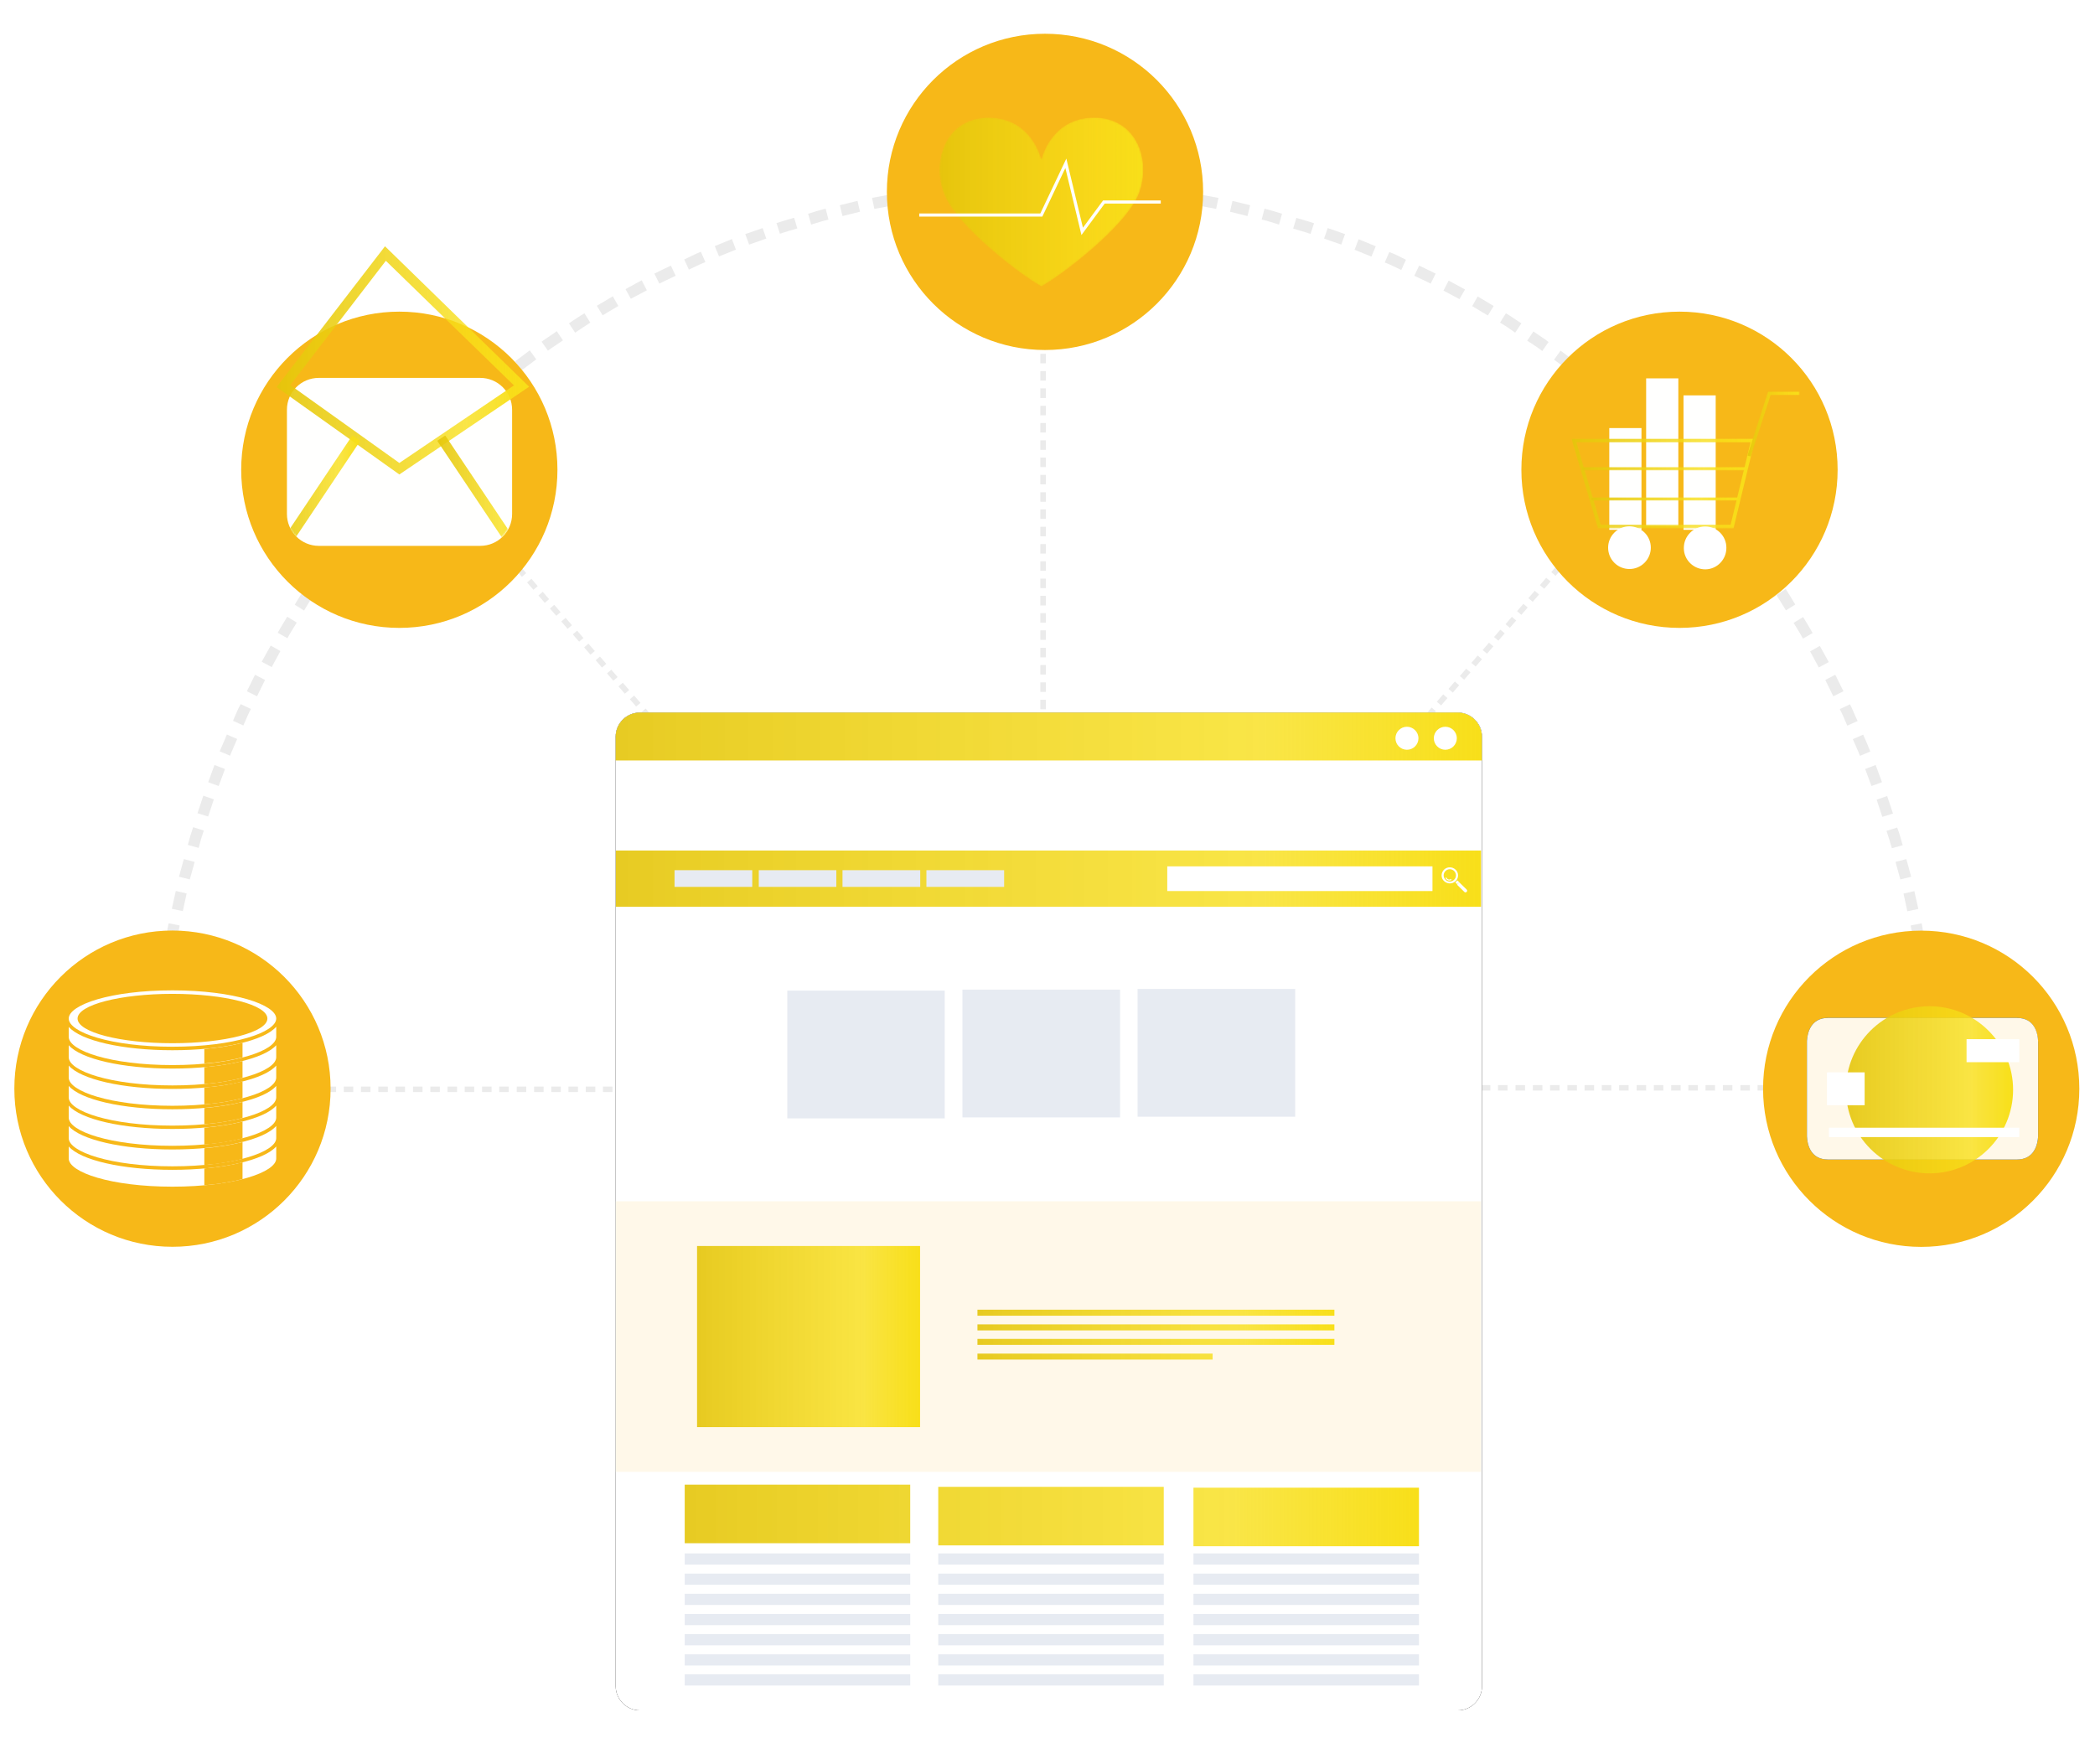 <?xml version="1.0" encoding="utf-8"?>
<!-- Generator: Adobe Illustrator 26.5.0, SVG Export Plug-In . SVG Version: 6.00 Build 0)  -->
<svg version="1.1" id="Layer_1" xmlns="http://www.w3.org/2000/svg" xmlns:xlink="http://www.w3.org/1999/xlink" x="0px" y="0px"
	 viewBox="0 0 1256 1057.4" style="enable-background:new 0 0 1256 1057.4;" xml:space="preserve">
<style type="text/css">
	.st0{fill-rule:evenodd;clip-rule:evenodd;fill:#EBEBEB;}
	.st1{fill-rule:evenodd;clip-rule:evenodd;fill:#F7B818;}
	.st2{fill-rule:evenodd;clip-rule:evenodd;fill:#FFFFFF;}
	.st3{fill-rule:evenodd;clip-rule:evenodd;fill:#205C91;}
	.st4{fill-rule:evenodd;clip-rule:evenodd;fill:#FFFFFE;}
	.st5{fill-rule:evenodd;clip-rule:evenodd;fill:url(#SVGID_1_);}
	.st6{filter:url(#Adobe_OpacityMaskFilter);}
	
		.st7{mask:url(#j_00000005984838388237664010000012460438624335925908_);fill-rule:evenodd;clip-rule:evenodd;fill:url(#SVGID_00000137099334704250457320000003649919635427820423_);}
	.st8{filter:url(#Adobe_OpacityMaskFilter_00000154415711341642567910000001283992561950403222_);}
	
		.st9{mask:url(#l_00000072241304295137914760000016065316498797190792_);fill-rule:evenodd;clip-rule:evenodd;fill:url(#SVGID_00000174566445476399705310000008957359904455782567_);}
	.st10{filter:url(#Adobe_OpacityMaskFilter_00000041975591414562981520000003669763541498367107_);}
	
		.st11{mask:url(#n_00000018210408120849023710000009005037123070709175_);fill-rule:evenodd;clip-rule:evenodd;fill:url(#SVGID_00000054228955194767414010000016636984367977370032_);}
	.st12{fill:none;stroke:#FFFFFE;stroke-width:1.893;}
	.st13{filter:url(#Adobe_OpacityMaskFilter_00000129196326533743524400000010035341753688241559_);}
	
		.st14{mask:url(#r_00000164508320007665432750000002223384838988407176_);fill:none;stroke:url(#SVGID_00000050621417917326107350000012897822154307669154_);stroke-width:2.189;}
	.st15{filter:url(#Adobe_OpacityMaskFilter_00000083074373190575044990000018368685538468411286_);}
	
		.st16{mask:url(#r_00000052805263135730681470000018097232503733290887_);fill:none;stroke:url(#SVGID_00000090262006236481854960000013637819392624195493_);stroke-width:2.138;}
	.st17{filter:url(#Adobe_OpacityMaskFilter_00000168114474728113495740000001215793989097756331_);}
	
		.st18{mask:url(#r_00000085967720457651046250000000273179153233438393_);fill:none;stroke:url(#SVGID_00000097473740070041792860000002469140051572769422_);stroke-width:2.026;}
	.st19{filter:url(#Adobe_OpacityMaskFilter_00000127019639919895437950000000510789418707024521_);}
	
		.st20{mask:url(#r_00000178920855589020550020000004542212118569210498_);fill:none;stroke:url(#SVGID_00000109017833561246109000000010597043844780272823_);stroke-width:2.026;}
	.st21{fill-rule:evenodd;clip-rule:evenodd;fill:#0D3956;}
	.st22{fill-rule:evenodd;clip-rule:evenodd;fill:#FFF8E9;}
	.st23{fill-rule:evenodd;clip-rule:evenodd;fill:url(#SVGID_00000106868083281708559070000001159753944593402270_);}
	.st24{fill-rule:evenodd;clip-rule:evenodd;}
	.st25{fill-rule:evenodd;clip-rule:evenodd;fill:url(#SVGID_00000088096534791060459560000001301839482950949816_);}
	.st26{fill-rule:evenodd;clip-rule:evenodd;fill:url(#SVGID_00000080197685952220224590000012060128552781197449_);}
	.st27{fill-rule:evenodd;clip-rule:evenodd;fill:#E7EBF2;}
	.st28{fill-rule:evenodd;clip-rule:evenodd;fill:url(#SVGID_00000021088741187758632950000002625784709874158783_);}
	.st29{fill-rule:evenodd;clip-rule:evenodd;fill:url(#SVGID_00000182503619627838875840000003813821077852745345_);}
	.st30{fill-rule:evenodd;clip-rule:evenodd;fill:url(#SVGID_00000029765205549369798370000014232944654272741258_);}
</style>
<g>
	<path class="st0" d="M970.6,301.9l-2.4-2.1l-3.8,4.4l2.6,2.2L970.6,301.9z M977.6,294.1l-2.6-2.2l-3.8,4.4l2.6,2.2L977.6,294.1z
		 M984.4,286.5l-2.6-2.2l-3.8,4.4l2.6,2.2L984.4,286.5z M950.1,325.3l-2.6-2.2l-3.8,4.4l2.6,2.2L950.1,325.3z M956.9,317.5l-2.6-2.2
		l-3.8,4.4l2.6,2.2L956.9,317.5z M963.8,309.8l-2.6-2.2l-3.8,4.4l2.6,2.2L963.8,309.8z M929.6,348.6l-2.6-2.2l-3.8,4.4l2.6,2.2
		L929.6,348.6z M936.4,340.8l-2.6-2.2l-3.8,4.4l2.6,2.2L936.4,340.8z M943.2,333l-2.6-2.2l-3.8,4.4l2.6,2.2L943.2,333z M909,372
		l-2.6-2.2l-3.8,4.4l2.6,2.2L909,372z M915.9,364.2l-2.6-2.2l-3.8,4.4l2.6,2.2L915.9,364.2z M922.7,356.4l-2.6-2.2l-3.8,4.4l2.6,2.2
		L922.7,356.4z M888.5,395.2l-2.6-2.2l-3.8,4.4l2.6,2.2L888.5,395.2z M895.3,387.5l-2.6-2.2l-3.8,4.4l2.6,2.2L895.3,387.5z
		 M902.1,379.7l-2.6-2.2l-3.8,4.4l2.6,2.2L902.1,379.7z M867.8,418.5l-2.6-2.2l-3.8,4.4l2.6,2.2L867.8,418.5z M874.8,410.8l-2.6-2.2
		l-3.8,4.4l2.6,2.2L874.8,410.8z M881.6,403.1l-2.6-2.2l-3.8,4.4l2.6,2.2L881.6,403.1z M847.3,441.9l-2.6-2.2L841,444l2.6,2.2
		L847.3,441.9z M854.1,434.1l-2.6-2.2l-3.8,4.4l2.6,2.2L854.1,434.1z M860.9,426.4l-2.6-2.2l-3.8,4.4l2.6,2.2L860.9,426.4z
		 M826.7,465.2l-2.6-2.2l-3.8,4.4l2.6,2.2L826.7,465.2z M833.6,457.4l-2.6-2.2l-3.8,4.4l2.6,2.2L833.6,457.4z M840.4,449.7l-2.6-2.2
		l-3.8,4.4l2.6,2.2L840.4,449.7z M806.2,488.6l-2.6-2.2l-3.8,4.4l2.6,2.2L806.2,488.6z M813,480.8l-2.6-2.2l-3.8,4.4l2.6,2.2
		L813,480.8z M819.9,473l-2.6-2.2l-3.8,4.4l2.6,2.2L819.9,473z M785.7,511.8l-2.6-2.2l-3.8,4.4l2.6,2.2L785.7,511.8z M792.5,504.1
		l-2.6-2.2l-3.8,4.4l2.6,2.2L792.5,504.1z M799.3,496.3l-2.6-2.2l-3.8,4.4l2.6,2.2L799.3,496.3z M765.1,535.1l-2.6-2.2l-3.8,4.4
		l2.6,2.2L765.1,535.1z M772,527.4l-2.6-2.2l-3.8,4.4l2.6,2.2L772,527.4z M778.8,519.7l-2.6-2.2l-3.8,4.4l2.6,2.2L778.8,519.7z
		 M154.2,654.7h5.7v-3.3h-5.7V654.7z M143.9,654.7h5.7v-3.3h-5.7V654.7z M133.6,654.7h5.7v-3.3h-5.7V654.7z M185.4,654.7h5.7v-3.3
		h-5.7V654.7z M175,654.7h5.7v-3.3H175V654.7z M164.6,654.7h5.7v-3.3h-5.7V654.7z M216.4,654.7h5.7v-3.3h-5.7V654.7z M206.1,654.7
		h5.7v-3.3h-5.7V654.7z M195.8,654.7h5.7v-3.3h-5.7V654.7z M247.6,654.7h5.7v-3.3h-5.7V654.7z M237.1,654.7h5.7v-3.3h-5.7V654.7z
		 M226.8,654.7h5.7v-3.3h-5.7V654.7z M278.6,654.7h5.7v-3.3h-5.7V654.7z M268.3,654.7h5.7v-3.3h-5.7V654.7z M258,654.7h5.7v-3.3H258
		V654.7z M309.8,654.7h5.7v-3.3h-5.7V654.7z M299.3,654.7h5.7v-3.3h-5.7V654.7z M289,654.7h5.7v-3.3H289V654.7z M340.8,654.7h5.7
		v-3.3h-5.7V654.7z M330.5,654.7h5.7v-3.3h-5.7V654.7z M320.2,654.7h5.7v-3.3h-5.7V654.7z M371.9,654.7h5.7v-3.3h-5.7V654.7z
		 M361.5,654.7h5.7v-3.3h-5.7V654.7z M351.2,654.7h5.7v-3.3h-5.7V654.7z M403,654.7h5.7v-3.3H403V654.7z M392.7,654.7h5.7v-3.3h-5.7
		V654.7z M382.4,654.7h5.7v-3.3h-5.7V654.7z M434.1,654.7h5.7v-3.3h-5.7V654.7z M423.7,654.7h5.7v-3.3h-5.7V654.7z M413.4,654.7h5.7
		v-3.3h-5.7V654.7z M465.2,654.7h5.7v-3.3h-5.7V654.7z M454.9,654.7h5.7v-3.3h-5.7V654.7z M444.5,654.7h5.7v-3.3h-5.7V654.7z
		 M277.4,300.4l-2.6,2.2l3.8,4.4l2.6-2.2L277.4,300.4z M270.5,292.7l-2.6,2.2l3.8,4.4l2.6-2.2L270.5,292.7z M263.7,284.9l-2.6,2.2
		l3.8,4.4l2.6-2.2L263.7,284.9z M298,323.7l-2.6,2.2l3.8,4.4l2.6-2.2L298,323.7z M291.1,315.9l-2.6,2.2l3.8,4.4l2.6-2.2L291.1,315.9
		z M284.3,308.2l-2.6,2.2l3.8,4.4l2.6-2.2L284.3,308.2z M318.6,347l-2.6,2.2l3.8,4.4l2.6-2.2L318.6,347z M311.7,339.2l-2.6,2.2
		l3.8,4.4l2.6-2.2L311.7,339.2z M304.9,331.6l-2.6,2.2l3.8,4.4l2.6-2.2L304.9,331.6z M339.1,370.4l-2.6,2.2l3.8,4.4l2.6-2.2
		L339.1,370.4z M332.3,362.6l-2.6,2.2l3.8,4.4l2.6-2.2L332.3,362.6z M325.4,354.8l-2.6,2.2l3.8,4.4l2.6-2.2L325.4,354.8z
		 M359.7,393.6l-2.6,2.2l3.8,4.4l2.6-2.2L359.7,393.6z M352.8,385.9l-2.6,2.2l3.8,4.4l2.6-2.2L352.8,385.9z M346,378.1l-2.6,2.2
		l3.8,4.4l2.6-2.2L346,378.1z M380.2,417l-2.6,2.2l3.8,4.4l2.6-2.2L380.2,417z M373.4,409.3l-2.6,2.2l3.8,4.4l2.6-2.2L373.4,409.3z
		 M366.5,401.5l-2.6,2.2l3.8,4.4l2.6-2.2L366.5,401.5z M400.7,440.3l-2.6,2.2l3.8,4.4l2.6-2.2L400.7,440.3z M393.9,432.5l-2.6,2.2
		l3.8,4.4l2.6-2.2L393.9,432.5z M387.1,424.8l-2.6,2.2l3.8,4.4l2.6-2.2L387.1,424.8z M421.4,463.7l-2.6,2.2l3.8,4.4l2.6-2.2
		L421.4,463.7z M414.5,455.8l-2.6,2.2l3.8,4.4l2.6-2.2L414.5,455.8z M407.7,448.2l-2.6,2.2l3.8,4.4l2.6-2.2L407.7,448.2z M441.9,487
		l-2.6,2.2l3.8,4.4l2.6-2.2L441.9,487z M435.1,479.2l-2.6,2.2l3.8,4.4l2.6-2.2L435.1,479.2z M428.3,471.5l-2.6,2.2l3.8,4.4l2.6-2.2
		L428.3,471.5z M462.5,510.3l-2.6,2.2l3.8,4.4l2.6-2.2L462.5,510.3z M455.6,502.5l-2.6,2.2l3.8,4.4l2.6-2.2L455.6,502.5z
		 M448.8,494.8l-2.6,2.2l3.8,4.4l2.6-2.2L448.8,494.8z M483,533.6l-2.6,2.2l3.8,4.4l2.6-2.2L483,533.6z M476.2,525.9l-2.6,2.2
		l3.8,4.4l2.6-2.2L476.2,525.9z M469.4,518.1l-2.6,2.2l3.8,4.4l2.6-2.2L469.4,518.1z M623.7,166h3.3v-5.7h-3.3V166z M623.7,155.6
		h3.3v-5.7h-3.3V155.6z M623.7,145.3h3.3v-5.7h-3.3V145.3z M623.7,197.1h3.3v-5.7h-3.3V197.1z M623.7,186.8h3.3V181h-3.3V186.8z
		 M623.7,176.5h3.3v-5.7h-3.3V176.5z M623.7,228.2h3.3v-5.7h-3.3V228.2z M623.7,217.8h3.3v-5.7h-3.3V217.8z M623.7,207.5h3.3v-5.7
		h-3.3V207.5z M623.7,259.3h3.3v-5.7h-3.3V259.3z M623.7,249h3.3v-5.7h-3.3V249z M623.7,238.6h3.3v-5.8h-3.3V238.6z M623.7,290.4
		h3.3v-5.7h-3.3V290.4z M623.7,280h3.3v-5.7h-3.3V280z M623.7,269.7h3.3v-5.7h-3.3V269.7z M623.7,321.5h3.3v-5.7h-3.3V321.5z
		 M623.7,311.1h3.3v-5.7h-3.3V311.1z M623.7,300.8h3.3v-5.7h-3.3V300.8z M623.7,352.6h3.3v-5.7h-3.3V352.6z M623.7,342.2h3.3v-5.7
		h-3.3V342.2z M623.7,331.9h3.3v-5.7h-3.3V331.9z M623.7,383.6h3.3v-5.7h-3.3V383.6z M623.7,373.3h3.3v-5.7h-3.3V373.3z M623.7,363
		h3.3v-5.8h-3.3V363z M623.7,414.8h3.3v-5.7h-3.3V414.8z M623.7,404.4h3.3v-5.7h-3.3V404.4z M623.7,394.1h3.3v-5.7h-3.3V394.1z
		 M623.7,445.8h3.3v-5.7h-3.3V445.8z M623.7,435.5h3.3v-5.7h-3.3V435.5z M623.7,425.2h3.3v-5.7h-3.3V425.2z M623.7,477h3.3v-5.7
		h-3.3V477z M623.7,466.6h3.3v-5.7h-3.3V466.6z M623.7,456.3h3.3v-5.7h-3.3V456.3z"/>
	<g transform="translate(0 .035)">
		<path class="st0" d="M90.6,642.8l6.7,0.3c0-3.6,0.3-7.2,0.5-10.8l-6.7-0.4C90.8,635.5,90.6,639.2,90.6,642.8 M90,662.5l6.7,0.1
			l0.2-10.8l-6.7-0.2L90,662.5z M99.2,564.3l6.6,1.2c0.6-3.6,1.2-7.1,1.9-10.7l-6.6-1.3C100.3,557,99.8,560.6,99.2,564.3
			 M95.9,583.8l6.6,1c0.4-3.6,1.2-7.1,1.7-10.7l-6.6-1.1C97,576.5,96.3,580.1,95.9,583.8 M93.5,603.4l6.7,0.7l1.3-10.8l-6.6-0.9
			L93.5,603.4z M112.6,506.5l6.5,1.8l1.4-5.2l1.7-5.2l-6.4-2l-1.7,5.2L112.6,506.5z M107.3,525.6l6.5,1.6l2.9-10.5l-6.5-1.7
			L107.3,525.6z M103,544.8l6.6,1.4l2.3-10.6l-6.5-1.5L103,544.8z M131.7,450.4l6.2,2.6c1.4-3.4,2.9-6.7,4.3-10l-6.2-2.7
			C134.7,443.7,133.1,447,131.7,450.4 M124.8,468.9l6.3,2.3l3.8-10.2l-6.3-2.4L124.8,468.9z M118.4,487.5l6.4,2l3.4-10.3l-6.3-2.2
			L118.4,487.5z M156.9,396.7l6,3.2l5.2-9.6l-5.8-3.3L156.9,396.7z M148,414.4l6.1,3l4.8-9.8l-6-3.1L148,414.4z M139.7,432.1
			l6.2,2.8c1.5-3.3,2.8-6.7,4.5-9.9l-6.1-2.9C142.4,425.3,141.2,428.8,139.7,432.1 M187.5,345.9l5.5,3.7l6.2-9l-5.4-3.8L187.5,345.9
			z M176.7,362.5l5.6,3.5c1.9-3.1,3.7-6.3,5.7-9.2l-5.6-3.6C180.5,356.1,178.7,359.3,176.7,362.5 M166.5,379.3l5.8,3.3
			c1.7-3.2,3.7-6.2,5.6-9.4l-5.7-3.5C170.3,373,168.3,376,166.5,379.3 M223.2,298.6l5.1,4.4c2.3-2.8,4.6-5.6,7-8.3l-5-4.5
			C227.9,292.9,225.6,295.7,223.2,298.6 M210.7,313.8l5.3,4.1c2.1-3,4.6-5.6,6.8-8.5l-5.2-4.3C215.4,308.2,212.8,310.8,210.7,313.8
			 M198.9,329.5l5.4,3.9l6.6-8.7l-5.3-4L198.9,329.5z M263.7,255.2l4.7,4.8c2.6-2.7,5.3-4.9,8-7.3l-4.6-4.9
			C269.1,250.3,266.3,252.6,263.7,255.2 M249.7,269.2l4.8,4.7l7.8-7.7l-4.7-4.8L249.7,269.2z M236.3,283.6l5,4.5l7.3-8.1l-4.9-4.6
			L236.3,283.6z M308.8,216.6l4,5.3l8.7-6.5l-3.9-5.4L308.8,216.6z M293.4,229.1l4.3,5.2l8.4-6.9l-4.1-5.2L293.4,229.1z
			 M278.4,241.8l4.5,5c2.8-2.4,5.3-4.9,8.2-7.2l-4.4-5.1C283.8,236.8,281.2,239.4,278.4,241.8 M357.8,183.3l3.5,5.7l9.4-5.6
			l-3.3-5.8L357.8,183.3z M341.1,193.8l3.7,5.6c3.1-2,6-4.1,9.1-6l-3.5-5.6C347.2,189.6,344.2,191.8,341.1,193.8 M324.7,204.8
			l3.8,5.4c2.9-2.2,6-4,9-6.2l-3.7-5.5C330.9,200.7,327.7,202.6,324.7,204.8 M410.2,155.5l2.8,6.1c3.3-1.5,6.5-3.2,9.9-4.5l-2.7-6.2
			C416.8,152.2,413.6,154,410.2,155.5 M392.3,164l3,6c3.2-1.7,6.6-3.1,9.8-4.7l-2.9-6.1C399,160.8,395.6,162.3,392.3,164 M375,173.3
			l3.2,5.8l9.6-5.1l-3.1-6L375,173.3z M465.5,133.7l2.1,6.4c3.4-1.2,6.9-2.1,10.4-3.2l-1.9-6.4C472.5,131.6,468.9,132.6,465.5,133.7
			 M446.8,140.3l2.3,6.3l10.3-3.6l-2.2-6.3L446.8,140.3z M428.5,147.5l2.6,6.2l10.1-4.1l-2.4-6.3L428.5,147.5z M522.8,118.6l1.4,6.6
			l10.7-2l-1.2-6.6L522.8,118.6z M503.5,123l1.6,6.5l10.5-2.6l-1.5-6.5L503.5,123z M484.5,128.1l1.8,6.5c3.5-1,6.9-2.2,10.4-3
			l-1.7-6.5C491.5,125.9,488,127,484.5,128.1 M581.6,110.2l0.5,6.7l10.8-0.9l-0.4-6.7L581.6,110.2z M561.9,112.3l0.9,6.6
			c3.6-0.4,7.2-1,10.7-1.4l-0.6-6.7C569.1,111.3,565.5,111.8,561.9,112.3 M542.3,115l1.1,6.6c3.5-0.7,7.2-1.1,10.7-1.6l-1-6.6
			C549.7,114,546,114.3,542.3,115 M640.8,108.4l-0.2,6.7l10.8,0.3l0.3-6.7L640.8,108.4z M621,108.2l0.1,6.7l5.4-0.1l5.4,0.1l0.1-6.7
			l-5.5-0.1L621,108.2z M601.3,108.7l0.3,6.7l10.8-0.3l-0.2-6.7L601.3,108.7z M699.9,113.4l-1,6.6c3.6,0.5,7.2,0.9,10.7,1.6l1.1-6.6
			C707.2,114.3,703.6,114,699.9,113.4 M680.3,110.9l-0.7,6.7c3.6,0.3,7.2,1,10.8,1.4l0.9-6.6C687.7,111.8,683.9,111.3,680.3,110.9
			 M660.7,109.4l-0.4,6.7l10.8,0.9l0.5-6.7L660.7,109.4z M758.1,125.1l-1.7,6.5c3.5,0.7,7,2,10.4,3l1.8-6.5
			C765.2,127.1,761.6,125.9,758.1,125.1 M738.9,120.4l-1.5,6.5l10.5,2.6l1.6-6.5L738.9,120.4z M719.6,116.6l-1.2,6.6l10.7,2l1.4-6.6
			L719.6,116.6z M814.5,143.4l-2.4,6.3l10.1,4.1l2.6-6.2L814.5,143.4z M796,136.7l-2.2,6.3l10.3,3.6l2.3-6.3L796,136.7z
			 M777.2,130.6l-1.9,6.4c3.5,1.1,7,2,10.4,3.2l2.1-6.4C784.3,132.6,780.7,131.7,777.2,130.6 M868.5,168.2l-3.1,6l9.6,5.1l3.3-5.8
			L868.5,168.2z M850.8,159.2l-2.9,6.1c3.3,1.6,6.6,3,9.8,4.7l3-6C857.4,162.3,854.1,160.8,850.8,159.2 M832.9,151.1l-2.7,6.2
			c3.4,1.3,6.6,3,9.9,4.5l2.8-6.1C839.6,154,836.4,152.3,832.9,151.1 M919.3,198.7l-3.7,5.5c3,2,6.1,3.9,9,6.2l3.8-5.4
			C925.5,202.7,922.3,200.8,919.3,198.7 M902.8,187.8l-3.5,5.6c3.2,1.8,6.1,3.9,9.1,6l3.7-5.6C909,191.9,906,189.6,902.8,187.8
			 M885.9,177.7l-3.3,5.8l9.4,5.6l3.5-5.7L885.9,177.7z M966.5,234.6l-4.4,5.1c2.8,2.3,5.4,4.8,8.2,7.2l4.5-5
			C972,239.5,969.4,236.9,966.5,234.6 M951.2,222.1l-4.1,5.2l8.4,6.9l4.3-5.2L951.2,222.1z M935.6,210.2l-3.9,5.4l8.7,6.5l4-5.3
			L935.6,210.2z M1009.4,275.5l-4.9,4.6l7.3,8.1l5-4.5L1009.4,275.5z M995.5,261.5l-4.7,4.8l7.8,7.7l4.8-4.7L995.5,261.5z
			 M981.4,247.9l-4.6,4.9c2.7,2.4,5.4,4.8,8,7.4l4.7-4.8C986.9,252.7,984,250.3,981.4,247.9 M1047.7,320.8l-5.3,4l6.6,8.7l5.4-3.9
			L1047.7,320.8z M1035.5,305.3l-5.2,4.3c2.2,2.9,4.7,5.5,6.8,8.5l5.3-4.1C1040.3,310.9,1037.8,308.2,1035.5,305.3 M1022.8,290.2
			l-5,4.5c2.4,2.7,4.7,5.5,7,8.3l5.1-4.4C1027.5,295.8,1025.3,293,1022.8,290.2 M1081,369.9l-5.7,3.5c1.9,3.1,3.9,6.2,5.6,9.4
			l5.8-3.3C1084.9,376.1,1082.9,373.1,1081,369.9 M1070.6,353.1l-5.6,3.6c2,3,3.8,6.2,5.7,9.2l5.6-3.5
			C1074.5,359.4,1072.6,356.2,1070.6,353.1 M1059.5,336.9l-5.4,3.8l6.2,9l5.5-3.7L1059.5,336.9z M1109.1,422.2l-6.1,2.9
			c1.7,3.2,3,6.6,4.5,9.9l6.2-2.8C1112,428.9,1110.8,425.4,1109.1,422.2 M1100.3,404.5l-6,3.1l4.8,9.8l6.1-3L1100.3,404.5z
			 M1091,387.2l-5.8,3.3l5.2,9.6l6-3.2L1091,387.2z M1131.4,477.2l-6.3,2.2l3.4,10.3l6.4-2L1131.4,477.2z M1124.5,458.6l-6.3,2.4
			l3.8,10.2l6.3-2.3L1124.5,458.6z M1117,440.4l-6.2,2.7c1.4,3.3,3,6.6,4.3,10l6.2-2.6C1120,447.1,1118.5,443.8,1117,440.4
			 M1147.7,534.2l-6.5,1.5l2.3,10.6l6.6-1.4L1147.7,534.2z M1142.9,515l-6.5,1.7l2.9,10.5l6.5-1.6L1142.9,515z M1137.4,496.1l-6.4,2
			c0.5,1.7,1.2,3.4,1.7,5.2l1.5,5.2l6.5-1.8l-1.5-5.3C1138.6,499.5,1138.1,497.8,1137.4,496.1 M1158.3,592.5l-6.6,0.9l1.3,10.8
			l6.7-0.7L1158.3,592.5z M1155.4,573l-6.6,1.1c0.5,3.6,1.3,7.1,1.7,10.7l6.6-1C1156.8,580.2,1156,576.6,1155.4,573 M1152.1,553.5
			l-6.6,1.3c0.7,3.6,1.3,7.1,1.9,10.7l6.6-1.2C1153.4,560.8,1152.7,557.1,1152.1,553.5 M1162.7,651.6l-6.7,0.2l0.3,10.8h6.7
			L1162.7,651.6z M1162,631.9l-6.7,0.4c0.3,3.6,0.5,7.2,0.5,10.8l6.7-0.3C1162.5,639.2,1162.3,635.6,1162,631.9 M1160.5,612.3
			l-6.7,0.6l0.7,10.8l6.7-0.5L1160.5,612.3z"/>
		<g transform="translate(0 186.84)">
			<path class="st1" d="M198.2,465.8c0,52.4-42.4,94.8-94.8,94.8S8.6,518.2,8.6,465.8c0-52.4,42.4-94.8,94.8-94.8
				C155.8,371.1,198.2,413.5,198.2,465.8"/>
		</g>
		<path class="st2" d="M165.6,687.3c-7.2,8.2-32,14-62.2,14c-30.3,0-55-5.8-62.2-14v7.2c0,8.2,25,16.9,62.2,16.9s62.2-8.7,62.2-16.9
			V687.3z"/>
		<path class="st2" d="M103.4,652.8c-30.2,0-55-5.8-62.2-14v7.2c0,8.2,25,16.9,62.2,16.9s62.2-8.7,62.2-16.9v-7.2
			C158.5,647,133.7,652.8,103.4,652.8 M103.4,595.8c31.5,0,56.9,6.6,56.9,14.8s-25.5,14.8-56.9,14.8s-56.9-6.6-56.9-14.8
			C46.5,602.4,72.1,595.8,103.4,595.8 M103.4,627.5c37.2,0,62.2-8.7,62.2-16.9s-25-16.9-62.2-16.9s-62.2,8.7-62.2,16.9
			S66.2,627.5,103.4,627.5"/>
		<path class="st2" d="M103.4,640.6c-30.2,0-55-5.8-62.2-14v7.2c0,8.2,25,16.9,62.2,16.9s62.2-8.7,62.2-16.9v-7.2
			C158.5,634.6,133.7,640.6,103.4,640.6 M103.4,689.1c-30.2,0-55-5.8-62.2-14v7.2c0,8.2,25,16.9,62.2,16.9s62.2-8.7,62.2-16.9V675
			C158.5,683.2,133.7,689.1,103.4,689.1"/>
		<path class="st2" d="M103.4,629.6c-30.2,0-55-5.8-62.2-14v6c0,8.2,25,16.9,62.2,16.9s62.2-8.7,62.2-16.9v-6.1
			C158.5,623.8,133.7,629.6,103.4,629.6 M103.4,665c-30.2,0-55-5.8-62.2-14v6.9c0,8.2,25,16.9,62.2,16.9s62.2-8.7,62.2-16.9V651
			C158.5,659.2,133.7,665,103.4,665"/>
		<path class="st2" d="M103.4,676.8c-30.2,0-55-5.8-62.2-14v7.2c0,8.2,25,16.9,62.2,16.9s62.2-8.7,62.2-16.9v-7.2
			C158.5,671,133.7,676.8,103.4,676.8"/>
		<path class="st0" d="M1095.1,653.8h5.7v-3.3h-5.7V653.8z M1105.5,653.8h5.7v-3.3h-5.7V653.8z M1115.9,653.8h5.7v-3.3h-5.7V653.8z
			 M1064.1,653.8h5.7v-3.3h-5.7V653.8z M1074.4,653.8h5.7v-3.3h-5.7V653.8z M1084.7,653.8h5.7v-3.3h-5.7V653.8z M1032.9,653.8h5.7
			v-3.3h-5.7V653.8z M1043.4,653.8h5.7v-3.3h-5.7V653.8L1043.4,653.8z M1053.7,653.8h5.7v-3.3h-5.7V653.8z M1001.9,653.8h5.7v-3.3
			h-5.7V653.8z M1012.2,653.8h5.7v-3.3h-5.7V653.8z M1022.5,653.8h5.7v-3.3h-5.7V653.8z M970.7,653.8h5.7v-3.3h-5.7V653.8z
			 M981.2,653.8h5.7v-3.3h-5.7V653.8z M991.5,653.8h5.7v-3.3h-5.7V653.8z M939.7,653.8h5.7v-3.3h-5.7V653.8z M950,653.8h5.7v-3.3
			H950V653.8z M960.3,653.8h5.7v-3.3h-5.7V653.8z M908.6,653.8h5.7v-3.3h-5.7V653.8z M919,653.8h5.7v-3.3H919V653.8z M929.3,653.8
			h5.7v-3.3h-5.7V653.8z M877.5,653.8h5.7v-3.3h-5.7V653.8z M887.8,653.8h5.7v-3.3h-5.7V653.8z M898.1,653.8h5.7v-3.3h-5.7V653.8z
			 M846.4,653.8h5.7v-3.3h-5.7V653.8z M856.8,653.8h5.7v-3.3h-5.7V653.8z M867.1,653.8h5.7v-3.3h-5.7V653.8z M815.3,653.8h5.7v-3.3
			h-5.7V653.8z M825.6,653.8h5.7v-3.3h-5.7V653.8z M836,653.8h5.7v-3.3H836V653.8z M784.2,653.8h5.7v-3.3h-5.7V653.8z M794.6,653.8
			h5.7v-3.3h-5.7V653.8z M804.9,653.8h5.7v-3.3h-5.7V653.8z"/>
		<path class="st1" d="M1151.8,747.5c52.4,0,94.8-42.4,94.8-94.8s-42.4-94.8-94.8-94.8c-52.4,0-94.8,42.4-94.8,94.8
			C1057,705,1099.4,747.5,1151.8,747.5L1151.8,747.5z M626.5,209.8c-52.3,0-94.8-42.4-94.8-94.8s42.4-94.8,94.8-94.8
			s94.8,42.4,94.8,94.8S678.9,209.8,626.5,209.8z M239.4,376.4c-52.3,0-94.8-42.4-94.8-94.8s42.4-94.8,94.8-94.8
			s94.8,42.4,94.8,94.8S291.8,376.4,239.4,376.4z"/>
	</g>
	<g transform="translate(56.32 71.553)">
		<path class="st4" d="M250.7,236.6c0,10.5-8.5,19.1-19.1,19.1l0,0h-96.8c-10.5,0-19.1-8.6-19.1-19.1l0,0v-62.5
			c0-10.5,8.5-19.1,19.1-19.1l0,0h96.8c10.5,0,19.1,8.5,19.1,19.1l0,0V236.6L250.7,236.6z"/>
	</g>
	<g transform="translate(56.32 71.553)">
		
			<linearGradient id="SVGID_1_" gradientUnits="userSpaceOnUse" x1="53.196" y1="841.992" x2="204.573" y2="841.992" gradientTransform="matrix(1 0 0 -1 56.32 986.447)">
			<stop  offset="0" style="stop-color:#E5C60C;stop-opacity:0.906"/>
			<stop  offset="0.749" style="stop-color:#F8DF19;stop-opacity:0.8"/>
			<stop  offset="1" style="stop-color:#F8DF19"/>
		</linearGradient>
		<path class="st5" d="M117.7,159.3l65.4,46.7l68.7-46.5L175,84.8L117.7,159.3z M183.1,212.9l-73.6-52.4l65-84.4l86.4,84.2
			L183.1,212.9L183.1,212.9z"/>
	</g>
	<g transform="translate(56.32 71.553)">
		<defs>
			<filter id="Adobe_OpacityMaskFilter" filterUnits="userSpaceOnUse" x="108.7" y="189.5" width="51.1" height="72.4">
				<feColorMatrix  type="matrix" values="1 0 0 0 0  0 1 0 0 0  0 0 1 0 0  0 0 0 1 0"/>
			</filter>
		</defs>
		
			<mask maskUnits="userSpaceOnUse" x="108.7" y="189.5" width="51.1" height="72.4" id="j_00000005984838388237664010000012460438624335925908_">
			<g class="st6">
				<path id="i_00000141421992209240247560000015333402555658235542_" class="st2" d="M134.6,154.9c-10.5,0-19.1,8.6-19.1,19.1v62.5
					c0,10.5,8.6,19.1,19.1,19.1l0,0h96.8c10.5,0,19.1-8.6,19.1-19.1l0,0v-62.5c0-10.5-8.5-19.1-19.1-19.1L134.6,154.9L134.6,154.9z"
					/>
			</g>
		</mask>
		
			<linearGradient id="SVGID_00000168828731276428802310000014527691703007716272_" gradientUnits="userSpaceOnUse" x1="52.346" y1="760.775" x2="103.478" y2="760.775" gradientTransform="matrix(1 0 0 -1 56.32 986.447)">
			<stop  offset="0" style="stop-color:#E5C60C;stop-opacity:0.906"/>
			<stop  offset="0.749" style="stop-color:#F8DF19;stop-opacity:0.8"/>
			<stop  offset="1" style="stop-color:#F8DF19"/>
		</linearGradient>
		
			<path style="mask:url(#j_00000005984838388237664010000012460438624335925908_);fill-rule:evenodd;clip-rule:evenodd;fill:url(#SVGID_00000168828731276428802310000014527691703007716272_);" d="
			M113.4,261.9l-4.8-3.2l46.3-69.2l4.8,3.2L113.4,261.9z"/>
	</g>
	<g transform="translate(56.32 71.553)">
		<defs>
			
				<filter id="Adobe_OpacityMaskFilter_00000150094211289704134640000001126078338089419919_" filterUnits="userSpaceOnUse" x="205.7" y="189.5" width="51.1" height="72.4">
				<feColorMatrix  type="matrix" values="1 0 0 0 0  0 1 0 0 0  0 0 1 0 0  0 0 0 1 0"/>
			</filter>
		</defs>
		
			<mask maskUnits="userSpaceOnUse" x="205.7" y="189.5" width="51.1" height="72.4" id="l_00000072241304295137914760000016065316498797190792_">
			<g style="filter:url(#Adobe_OpacityMaskFilter_00000150094211289704134640000001126078338089419919_);">
				<path id="k_00000011715835173621852260000004443180592437955255_" class="st2" d="M134.6,154.9c-10.5,0-19.1,8.6-19.1,19.1v62.5
					c0,10.5,8.6,19.1,19.1,19.1l0,0h96.8c10.5,0,19.1-8.6,19.1-19.1l0,0v-62.5c0-10.5-8.5-19.1-19.1-19.1L134.6,154.9L134.6,154.9z"
					/>
			</g>
		</mask>
		
			<linearGradient id="SVGID_00000161608400754231082050000005221455332739821494_" gradientUnits="userSpaceOnUse" x1="149.401" y1="760.775" x2="200.534" y2="760.775" gradientTransform="matrix(1 0 0 -1 56.32 986.447)">
			<stop  offset="0" style="stop-color:#E5C60C;stop-opacity:0.906"/>
			<stop  offset="0.749" style="stop-color:#F8DF19;stop-opacity:0.8"/>
			<stop  offset="1" style="stop-color:#F8DF19"/>
		</linearGradient>
		
			<path style="mask:url(#l_00000072241304295137914760000016065316498797190792_);fill-rule:evenodd;clip-rule:evenodd;fill:url(#SVGID_00000161608400754231082050000005221455332739821494_);" d="
			M252.1,261.9l-46.3-69.2l4.8-3.2l46.3,69.2L252.1,261.9z"/>
	</g>
	<g transform="translate(192.204 17.914)">
		<defs>
			
				<filter id="Adobe_OpacityMaskFilter_00000084518617036888158490000017528714224095621279_" filterUnits="userSpaceOnUse" x="371" y="52.6" width="122.1" height="101.2">
				<feColorMatrix  type="matrix" values="1 0 0 0 0  0 1 0 0 0  0 0 1 0 0  0 0 0 1 0"/>
			</filter>
		</defs>
		
			<mask maskUnits="userSpaceOnUse" x="371" y="52.6" width="122.1" height="101.2" id="n_00000018210408120849023710000009005037123070709175_">
			<g style="filter:url(#Adobe_OpacityMaskFilter_00000084518617036888158490000017528714224095621279_);">
				<path id="m_00000161633075599155638950000002083701876974725776_" class="st2" d="M432.1,77.7c0,0-5.5-25.1-31.6-25.1
					c-26,0-34.3,26-26.9,45.5c7.4,19.5,46.5,49.2,58.5,55.7c12-6.5,51-36.2,58.5-55.7s-1-45.5-26.9-45.5
					C437.6,52.6,432.1,77.7,432.1,77.7"/>
			</g>
		</mask>
		
			<linearGradient id="SVGID_00000143597121256181575160000005583274088021137570_" gradientUnits="userSpaceOnUse" x1="178.833" y1="936.909" x2="300.968" y2="936.909" gradientTransform="matrix(1 0 0 -1 192.204 1040.086)">
			<stop  offset="0" style="stop-color:#E5C60C;stop-opacity:0.906"/>
			<stop  offset="0.749" style="stop-color:#F8DF19;stop-opacity:0.8"/>
			<stop  offset="1" style="stop-color:#F8DF19"/>
		</linearGradient>
		
			<path style="mask:url(#n_00000018210408120849023710000009005037123070709175_);fill-rule:evenodd;clip-rule:evenodd;fill:url(#SVGID_00000143597121256181575160000005583274088021137570_);" d="
			M463.7,52.6c-25.9,0-31.6,25.1-31.6,25.1s-5.5-25.1-31.6-25.1c-25.9,0-34.3,26-26.9,45.5c7.4,19.5,46.5,49.2,58.5,55.7
			c12-6.5,51-36.2,58.5-55.7S489.6,52.6,463.7,52.6"/>
	</g>
	<g transform="translate(192.204 17.914)">
		<path class="st12" d="M358.9,111h73.2l14.7-31l9.8,40.8l13-17.6h34.1"/>
	</g>
	<g transform="translate(0 .035)">
		<path class="st1" d="M1006.9,376.4c52.4,0,94.8-42.4,94.8-94.8s-42.4-94.8-94.8-94.8s-94.8,42.4-94.8,94.8
			S954.6,376.4,1006.9,376.4z"/>
		<path class="st4" d="M986.9,315.4h19.3v-88.6h-19.3V315.4z M1009.3,317.6h19.3v-80.6h-19.3V317.6z M964.8,317.6h19.3v-61h-19.3
			V317.6z"/>
		<defs>
			
				<filter id="Adobe_OpacityMaskFilter_00000020391592989151357110000011223128033148864676_" filterUnits="userSpaceOnUse" x="942.2" y="262.9" width="110.1" height="53.9">
				<feColorMatrix  type="matrix" values="1 0 0 0 0  0 1 0 0 0  0 0 1 0 0  0 0 0 1 0"/>
			</filter>
		</defs>
		
			<mask maskUnits="userSpaceOnUse" x="942.2" y="262.9" width="110.1" height="53.9" id="r_00000164508320007665432750000002223384838988407176_">
			<g style="filter:url(#Adobe_OpacityMaskFilter_00000020391592989151357110000011223128033148864676_);">
				<path id="q_00000036949134637817438900000017061883788990599562_" class="st2" d="M8.6,747.5h1237.9V20.2H8.6V747.5z"/>
			</g>
		</mask>
		
			<linearGradient id="SVGID_00000103243899948106380700000008188865797652376233_" gradientUnits="userSpaceOnUse" x1="942.179" y1="768.183" x2="1052.295" y2="768.183" gradientTransform="matrix(1 0 0 -1 0 1057.965)">
			<stop  offset="0" style="stop-color:#E5C60C;stop-opacity:0.906"/>
			<stop  offset="0.749" style="stop-color:#F8DF19;stop-opacity:0.8"/>
			<stop  offset="1" style="stop-color:#F8DF19"/>
		</linearGradient>
		
			<path style="mask:url(#r_00000164508320007665432750000002223384838988407176_);fill:none;stroke:url(#SVGID_00000103243899948106380700000008188865797652376233_);stroke-width:2.189;" d="
			M1050.9,264l-12.5,51.7h-79.5L943.6,264H1050.9z"/>
		<defs>
			
				<filter id="Adobe_OpacityMaskFilter_00000098192652442560460010000015879714165163858056_" filterUnits="userSpaceOnUse" x="948.6" y="279.9" width="98.1" height="2.1">
				<feColorMatrix  type="matrix" values="1 0 0 0 0  0 1 0 0 0  0 0 1 0 0  0 0 0 1 0"/>
			</filter>
		</defs>
		
			<mask maskUnits="userSpaceOnUse" x="948.6" y="279.9" width="98.1" height="2.1" id="r_00000052805263135730681470000018097232503733290887_">
			<g style="filter:url(#Adobe_OpacityMaskFilter_00000098192652442560460010000015879714165163858056_);">
				<path id="q_00000041983179819054418050000015230498926139071167_" class="st2" d="M8.6,747.5h1237.9V20.2H8.6V747.5z"/>
			</g>
		</mask>
		
			<linearGradient id="SVGID_00000090278875951290225190000012464143249976152506_" gradientUnits="userSpaceOnUse" x1="948.638" y1="777.006" x2="1046.757" y2="777.006" gradientTransform="matrix(1 0 0 -1 0 1057.965)">
			<stop  offset="0" style="stop-color:#E5C60C;stop-opacity:0.906"/>
			<stop  offset="0.749" style="stop-color:#F8DF19;stop-opacity:0.8"/>
			<stop  offset="1" style="stop-color:#F8DF19"/>
		</linearGradient>
		
			<path style="mask:url(#r_00000052805263135730681470000018097232503733290887_);fill:none;stroke:url(#SVGID_00000090278875951290225190000012464143249976152506_);stroke-width:2.138;" d="
			M948.6,281h98.1"/>
		<defs>
			
				<filter id="Adobe_OpacityMaskFilter_00000023247648444097230720000005259863090211512730_" filterUnits="userSpaceOnUse" x="954" y="298.1" width="88.1" height="2">
				<feColorMatrix  type="matrix" values="1 0 0 0 0  0 1 0 0 0  0 0 1 0 0  0 0 0 1 0"/>
			</filter>
		</defs>
		
			<mask maskUnits="userSpaceOnUse" x="954" y="298.1" width="88.1" height="2" id="r_00000085967720457651046250000000273179153233438393_">
			<g style="filter:url(#Adobe_OpacityMaskFilter_00000023247648444097230720000005259863090211512730_);">
				<path id="q_00000079484840404891504220000006772592461600750724_" class="st2" d="M8.6,747.5h1237.9V20.2H8.6V747.5z"/>
			</g>
		</mask>
		
			<linearGradient id="SVGID_00000006702441204972466350000013544474428625162143_" gradientUnits="userSpaceOnUse" x1="953.954" y1="758.828" x2="1042.08" y2="758.828" gradientTransform="matrix(1 0 0 -1 0 1057.965)">
			<stop  offset="0" style="stop-color:#E5C60C;stop-opacity:0.906"/>
			<stop  offset="0.749" style="stop-color:#F8DF19;stop-opacity:0.8"/>
			<stop  offset="1" style="stop-color:#F8DF19"/>
		</linearGradient>
		
			<path style="mask:url(#r_00000085967720457651046250000000273179153233438393_);fill:none;stroke:url(#SVGID_00000006702441204972466350000013544474428625162143_);stroke-width:2.026;" d="
			M954,299.1h88.1"/>
		<path class="st2" d="M989.7,328.3c0,7-5.7,12.8-12.8,12.8s-12.8-5.7-12.8-12.8l0,0c0-7,5.7-12.8,12.8-12.8
			C984,315.6,989.7,321.2,989.7,328.3 M1035,328.3c0.1,7-5.5,12.9-12.5,13c-7,0.1-12.9-5.5-13-12.5c0-0.1,0-0.2,0-0.4
			c0-7,5.7-12.8,12.8-12.8C1029.2,315.6,1035,321.2,1035,328.3"/>
		<defs>
			
				<filter id="Adobe_OpacityMaskFilter_00000102514046551329151870000001530832487257733036_" filterUnits="userSpaceOnUse" x="1047.6" y="234.7" width="31.4" height="39.1">
				<feColorMatrix  type="matrix" values="1 0 0 0 0  0 1 0 0 0  0 0 1 0 0  0 0 0 1 0"/>
			</filter>
		</defs>
		
			<mask maskUnits="userSpaceOnUse" x="1047.6" y="234.7" width="31.4" height="39.1" id="r_00000178920855589020550020000004542212118569210498_">
			<g style="filter:url(#Adobe_OpacityMaskFilter_00000102514046551329151870000001530832487257733036_);">
				<path id="q_00000136401323504059285810000007447493158621716659_" class="st2" d="M8.6,747.5h1237.9V20.2H8.6V747.5z"/>
			</g>
		</mask>
		
			<linearGradient id="SVGID_00000115515225083279564510000015477002688878052020_" gradientUnits="userSpaceOnUse" x1="1047.601" y1="803.773" x2="1078.967" y2="803.773" gradientTransform="matrix(1 0 0 -1 0 1057.965)">
			<stop  offset="0" style="stop-color:#E5C60C;stop-opacity:0.906"/>
			<stop  offset="0.749" style="stop-color:#F8DF19;stop-opacity:0.8"/>
			<stop  offset="1" style="stop-color:#F8DF19"/>
		</linearGradient>
		
			<path style="mask:url(#r_00000178920855589020550020000004542212118569210498_);fill:none;stroke:url(#SVGID_00000115515225083279564510000015477002688878052020_);stroke-width:2.026;" d="
			M1048.6,273.4l12.2-37.7h18.2"/>
		<path class="st21" d="M1221.8,624.1c-0.2-4.5-1.9-13.9-12.7-13.9h-113.1c-10.5,0-12.4,9.1-12.7,13.7v55l0,0v0.1v2.2
			c0.2,4.6,1.9,13.9,12.7,13.9h113.2c10.5,0,12.4-9.1,12.7-13.7v-55l0,0v-0.1v-2.2H1221.8z"/>
	</g>
	<g transform="translate(371.892 204.754)">
		<g>
			<path id="s_00000171689101142118646010000000623605739067241651_" class="st22" d="M724.1,405.5c-10.5,0-12.4,9.1-12.7,13.7v55
				l0,0v0.1v2.2c0.2,4.5,1.9,13.9,12.7,13.9h113.2c10.5,0,12.4-9.1,12.7-13.7v-55l0,0v-0.1v-2.2c-0.2-4.5-1.9-13.9-12.7-13.9"/>
		</g>
		
			<linearGradient id="SVGID_00000084525576898838337190000009777511780860937881_" gradientUnits="userSpaceOnUse" x1="734.706" y1="448.644" x2="834.982" y2="448.644">
			<stop  offset="0" style="stop-color:#E5C60C;stop-opacity:0.906"/>
			<stop  offset="0.749" style="stop-color:#F8DF19;stop-opacity:0.8"/>
			<stop  offset="1" style="stop-color:#F8DF19"/>
		</linearGradient>
		<path style="fill-rule:evenodd;clip-rule:evenodd;fill:url(#SVGID_00000084525576898838337190000009777511780860937881_);" d="
			M835,448.6c0,27.6-22.5,50.1-50.1,50.1s-50.1-22.4-50.1-50.1s22.5-50.1,50.1-50.1S835,421,835,448.6"/>
	</g>
	<g>
		<path class="st2" d="M1179,636.8h31.6V623H1179V636.8z"/>
		<path class="st2" d="M1096.5,681.7h114.1v-5.6h-114.1V681.7z"/>
		<path class="st2" d="M1095.3,662.6h22.6v-19.7h-22.6V662.6z"/>
		<g>
			<path class="st1" d="M145.4,672.4v10.1c-6.4,1.6-14,3-22.9,3.7v-10.1C131.2,675.3,138.9,674.1,145.4,672.4 M145.4,684.7v10.1
				c-6.4,1.6-14,3-22.9,3.7v-10.1C131.2,687.6,138.9,686.3,145.4,684.7 M145.4,696.8v10.1c-6.4,1.6-14,3-22.9,3.7v-10.1
				C131.2,699.8,138.9,698.5,145.4,696.8 M145.4,648.3v10.1c-6.4,1.6-14,3-22.9,3.7v-10.1C131.2,651.3,138.9,650,145.4,648.3
				 M145.4,636.1v10.1c-6.4,1.6-14,3-22.9,3.7v-10.1C131.2,639,138.9,637.8,145.4,636.1 M145.4,625.2v8.7c-6.4,1.6-14,3-22.9,3.7
				v-8.7C131.2,628.1,138.9,626.9,145.4,625.2 M145.4,660.6v9.7c-6.4,1.6-14,3-22.9,3.7v-9.7C131.2,663.5,138.9,662.3,145.4,660.6"
				/>
		</g>
	</g>
	<g>
		<g transform="translate(125 142)">
			<g>
				<path id="v_00000111187340194403610600000004196213397180663482_" class="st24" d="M258.6,883.4H749c8,0,14.5-6.5,14.5-14.5
					V299.7c0-8-6.5-14.5-14.5-14.5H258.6c-8,0-14.5,6.5-14.5,14.5v569.3C244.2,876.9,250.7,883.4,258.6,883.4z"/>
			</g>
			<g>
				<path id="v_00000178190228096912018270000015655640219342551172_" class="st2" d="M258.6,883.4H749c8,0,14.5-6.5,14.5-14.5
					V299.7c0-8-6.5-14.5-14.5-14.5H258.6c-8,0-14.5,6.5-14.5,14.5v569.3C244.2,876.9,250.7,883.4,258.6,883.4z"/>
			</g>
		</g>
		
			<linearGradient id="SVGID_00000018933375454826539820000000221015531181097907_" gradientUnits="userSpaceOnUse" x1="369.175" y1="616.417" x2="888.364" y2="616.417" gradientTransform="matrix(1 0 0 -1 0 1058)">
			<stop  offset="0" style="stop-color:#E5C60C;stop-opacity:0.906"/>
			<stop  offset="0.749" style="stop-color:#F8DF19;stop-opacity:0.8"/>
			<stop  offset="1" style="stop-color:#F8DF19"/>
		</linearGradient>
		<path style="fill-rule:evenodd;clip-rule:evenodd;fill:url(#SVGID_00000018933375454826539820000000221015531181097907_);" d="
			M369.2,455.9h519.2v-14.2c0-8-6.5-14.5-14.5-14.5H383.6c-8,0-14.5,6.5-14.5,14.5V455.9z"/>
		<path class="st2" d="M873.4,442.6c0,3.8-3.1,6.9-6.9,6.9c-3.8,0-6.9-3.1-6.9-6.9s3.1-6.9,6.9-6.9S873.4,438.8,873.4,442.6
			 M850.4,442.6c0,3.8-3.1,6.9-6.9,6.9s-6.9-3.1-6.9-6.9l0,0c0-3.8,3.1-6.9,6.9-6.9C847.2,435.7,850.4,438.8,850.4,442.6"/>
		
			<linearGradient id="SVGID_00000181775525810680415400000003318420647129782410_" gradientUnits="userSpaceOnUse" x1="369.175" y1="531.215" x2="887.832" y2="531.215" gradientTransform="matrix(1 0 0 -1 0 1058)">
			<stop  offset="0" style="stop-color:#E5C60C;stop-opacity:0.906"/>
			<stop  offset="0.749" style="stop-color:#F8DF19;stop-opacity:0.8"/>
			<stop  offset="1" style="stop-color:#F8DF19"/>
		</linearGradient>
		<path style="fill-rule:evenodd;clip-rule:evenodd;fill:url(#SVGID_00000181775525810680415400000003318420647129782410_);" d="
			M369.2,543.6h518.7v-33.7H369.2V543.6z"/>
		<path class="st2" d="M699.8,534.2h159v-14.8h-159V534.2z"/>
		<path class="st27" d="M404.5,531.7H451v-10h-46.6V531.7z M454.9,531.7h46.5v-10h-46.5V531.7z M505.1,531.7h46.6v-10h-46.6V531.7z
			 M555.4,531.7H602v-10h-46.6V531.7z M472,670.5h94.4v-76.6H472V670.5z"/>
		<path class="st2" d="M865.7,521.4c1.9-1.9,5-1.9,7,0c1.9,1.8,1.9,4.9,0.1,6.7l-0.1,0.1c-1.9,1.9-5,1.9-7,0
			C863.8,526.4,863.8,523.4,865.7,521.4C865.6,521.5,865.7,521.4,865.7,521.4 M869.2,521.1c-2,0-3.7,1.7-3.7,3.7
			c0,2,1.7,3.7,3.7,3.7c2,0,3.7-1.7,3.7-3.7C872.9,522.8,871.2,521.1,869.2,521.1 M873.6,530.1l-1.1-1.1c0.4-0.3,0.9-0.7,1.2-1.2
			l1.2,1.1L873.6,530.1L873.6,530.1z M879.3,533.3c0.4,0.4,0.4,1,0,1.4l0,0c-0.4,0.4-1.1,0.4-1.4,0l-4.4-4.3l1.4-1.4L879.3,533.3z"
			/>
		<path class="st2" d="M868.9,527.9c0.3,0,0.7-0.1,1.1-0.2c0.2-0.1,0.2-0.2,0.2-0.4c-0.1-0.2-0.2-0.2-0.4-0.2l0,0
			c-0.2,0.1-0.5,0.1-0.9,0.2c-0.7,0-1.4-0.4-1.6-1c-0.1-0.2-0.2-0.2-0.4-0.2c-0.2,0.1-0.2,0.2-0.2,0.4l0,0
			C867.1,527.4,868,527.9,868.9,527.9L868.9,527.9L868.9,527.9z"/>
		<path class="st27" d="M577,669.9h94.5v-76.6H577V669.9z M682,669.5h94.5v-76.6H682V669.5z"/>
		<path class="st27" d="M410.5,938h135.2v-6.7H410.5V938z M410.5,950.1h135.2v-6.7H410.5V950.1z M410.5,962.2h135.2v-6.7H410.5
			V962.2z M410.5,974.3h135.2v-6.7H410.5V974.3z M410.5,986.4h135.2v-6.7H410.5V986.4z M410.5,998.5h135.2v-6.7H410.5V998.5z
			 M410.5,1010.5h135.2v-6.7H410.5V1010.5z M562.5,938h135.2v-6.7H562.5V938z M562.5,950.1h135.2v-6.7H562.5V950.1z M562.5,962.2
			h135.2v-6.7H562.5V962.2z M562.5,974.3h135.2v-6.7H562.5V974.3z M562.5,986.4h135.2v-6.7H562.5V986.4z M562.5,998.5h135.2v-6.7
			H562.5V998.5z M562.5,1010.5h135.2v-6.7H562.5V1010.5z M715.5,938h135.2v-6.7H715.5V938z M715.5,950.1h135.2v-6.7H715.5V950.1z
			 M715.5,962.2h135.2v-6.7H715.5V962.2z M715.5,974.3h135.2v-6.7H715.5V974.3z M715.5,986.4h135.2v-6.7H715.5V986.4z M715.5,998.5
			h135.2v-6.7H715.5V998.5z M715.5,1010.5h135.2v-6.7H715.5V1010.5z"/>
		<path class="st22" d="M369.2,882.4h518.7V720.2H369.2V882.4z"/>
		
			<linearGradient id="SVGID_00000038387372348317446590000003140409535848445841_" gradientUnits="userSpaceOnUse" x1="417.862" y1="801.316" x2="551.592" y2="801.316">
			<stop  offset="0" style="stop-color:#E5C60C;stop-opacity:0.906"/>
			<stop  offset="0.749" style="stop-color:#F8DF19;stop-opacity:0.8"/>
			<stop  offset="1" style="stop-color:#F8DF19"/>
		</linearGradient>
		<path style="fill-rule:evenodd;clip-rule:evenodd;fill:url(#SVGID_00000038387372348317446590000003140409535848445841_);" d="
			M417.9,855.6h133.7V747H417.9V855.6z"/>
		
			<linearGradient id="SVGID_00000029763491663259263060000001652555998525093288_" gradientUnits="userSpaceOnUse" x1="586.035" y1="800.146" x2="800.025" y2="800.146">
			<stop  offset="0" style="stop-color:#E5C60C;stop-opacity:0.906"/>
			<stop  offset="0.749" style="stop-color:#F8DF19;stop-opacity:0.8"/>
			<stop  offset="1" style="stop-color:#F8DF19"/>
		</linearGradient>
		<path style="fill-rule:evenodd;clip-rule:evenodd;fill:url(#SVGID_00000029763491663259263060000001652555998525093288_);" d="
			M586,788.8h214v-3.6H586V788.8z M586,797.6h214V794H586V797.6z M586,806.3h214v-3.6H586V806.3z M586,815.1h141v-3.6H586V815.1z"/>
		
			<linearGradient id="SVGID_00000085969243489719841080000010854535018780660905_" gradientUnits="userSpaceOnUse" x1="410.527" y1="149.477" x2="850.732" y2="149.477" gradientTransform="matrix(1 0 0 -1 0 1058)">
			<stop  offset="0" style="stop-color:#E5C60C;stop-opacity:0.906"/>
			<stop  offset="0.749" style="stop-color:#F8DF19;stop-opacity:0.8"/>
			<stop  offset="1" style="stop-color:#F8DF19"/>
		</linearGradient>
		<path style="fill-rule:evenodd;clip-rule:evenodd;fill:url(#SVGID_00000085969243489719841080000010854535018780660905_);" d="
			M410.5,925.2h135.2v-35.1H410.5V925.2z M562.5,926.5h135.2v-35.1H562.5V926.5z M715.5,927h135.2v-35.1H715.5V927z"/>
	</g>
</g>
</svg>
